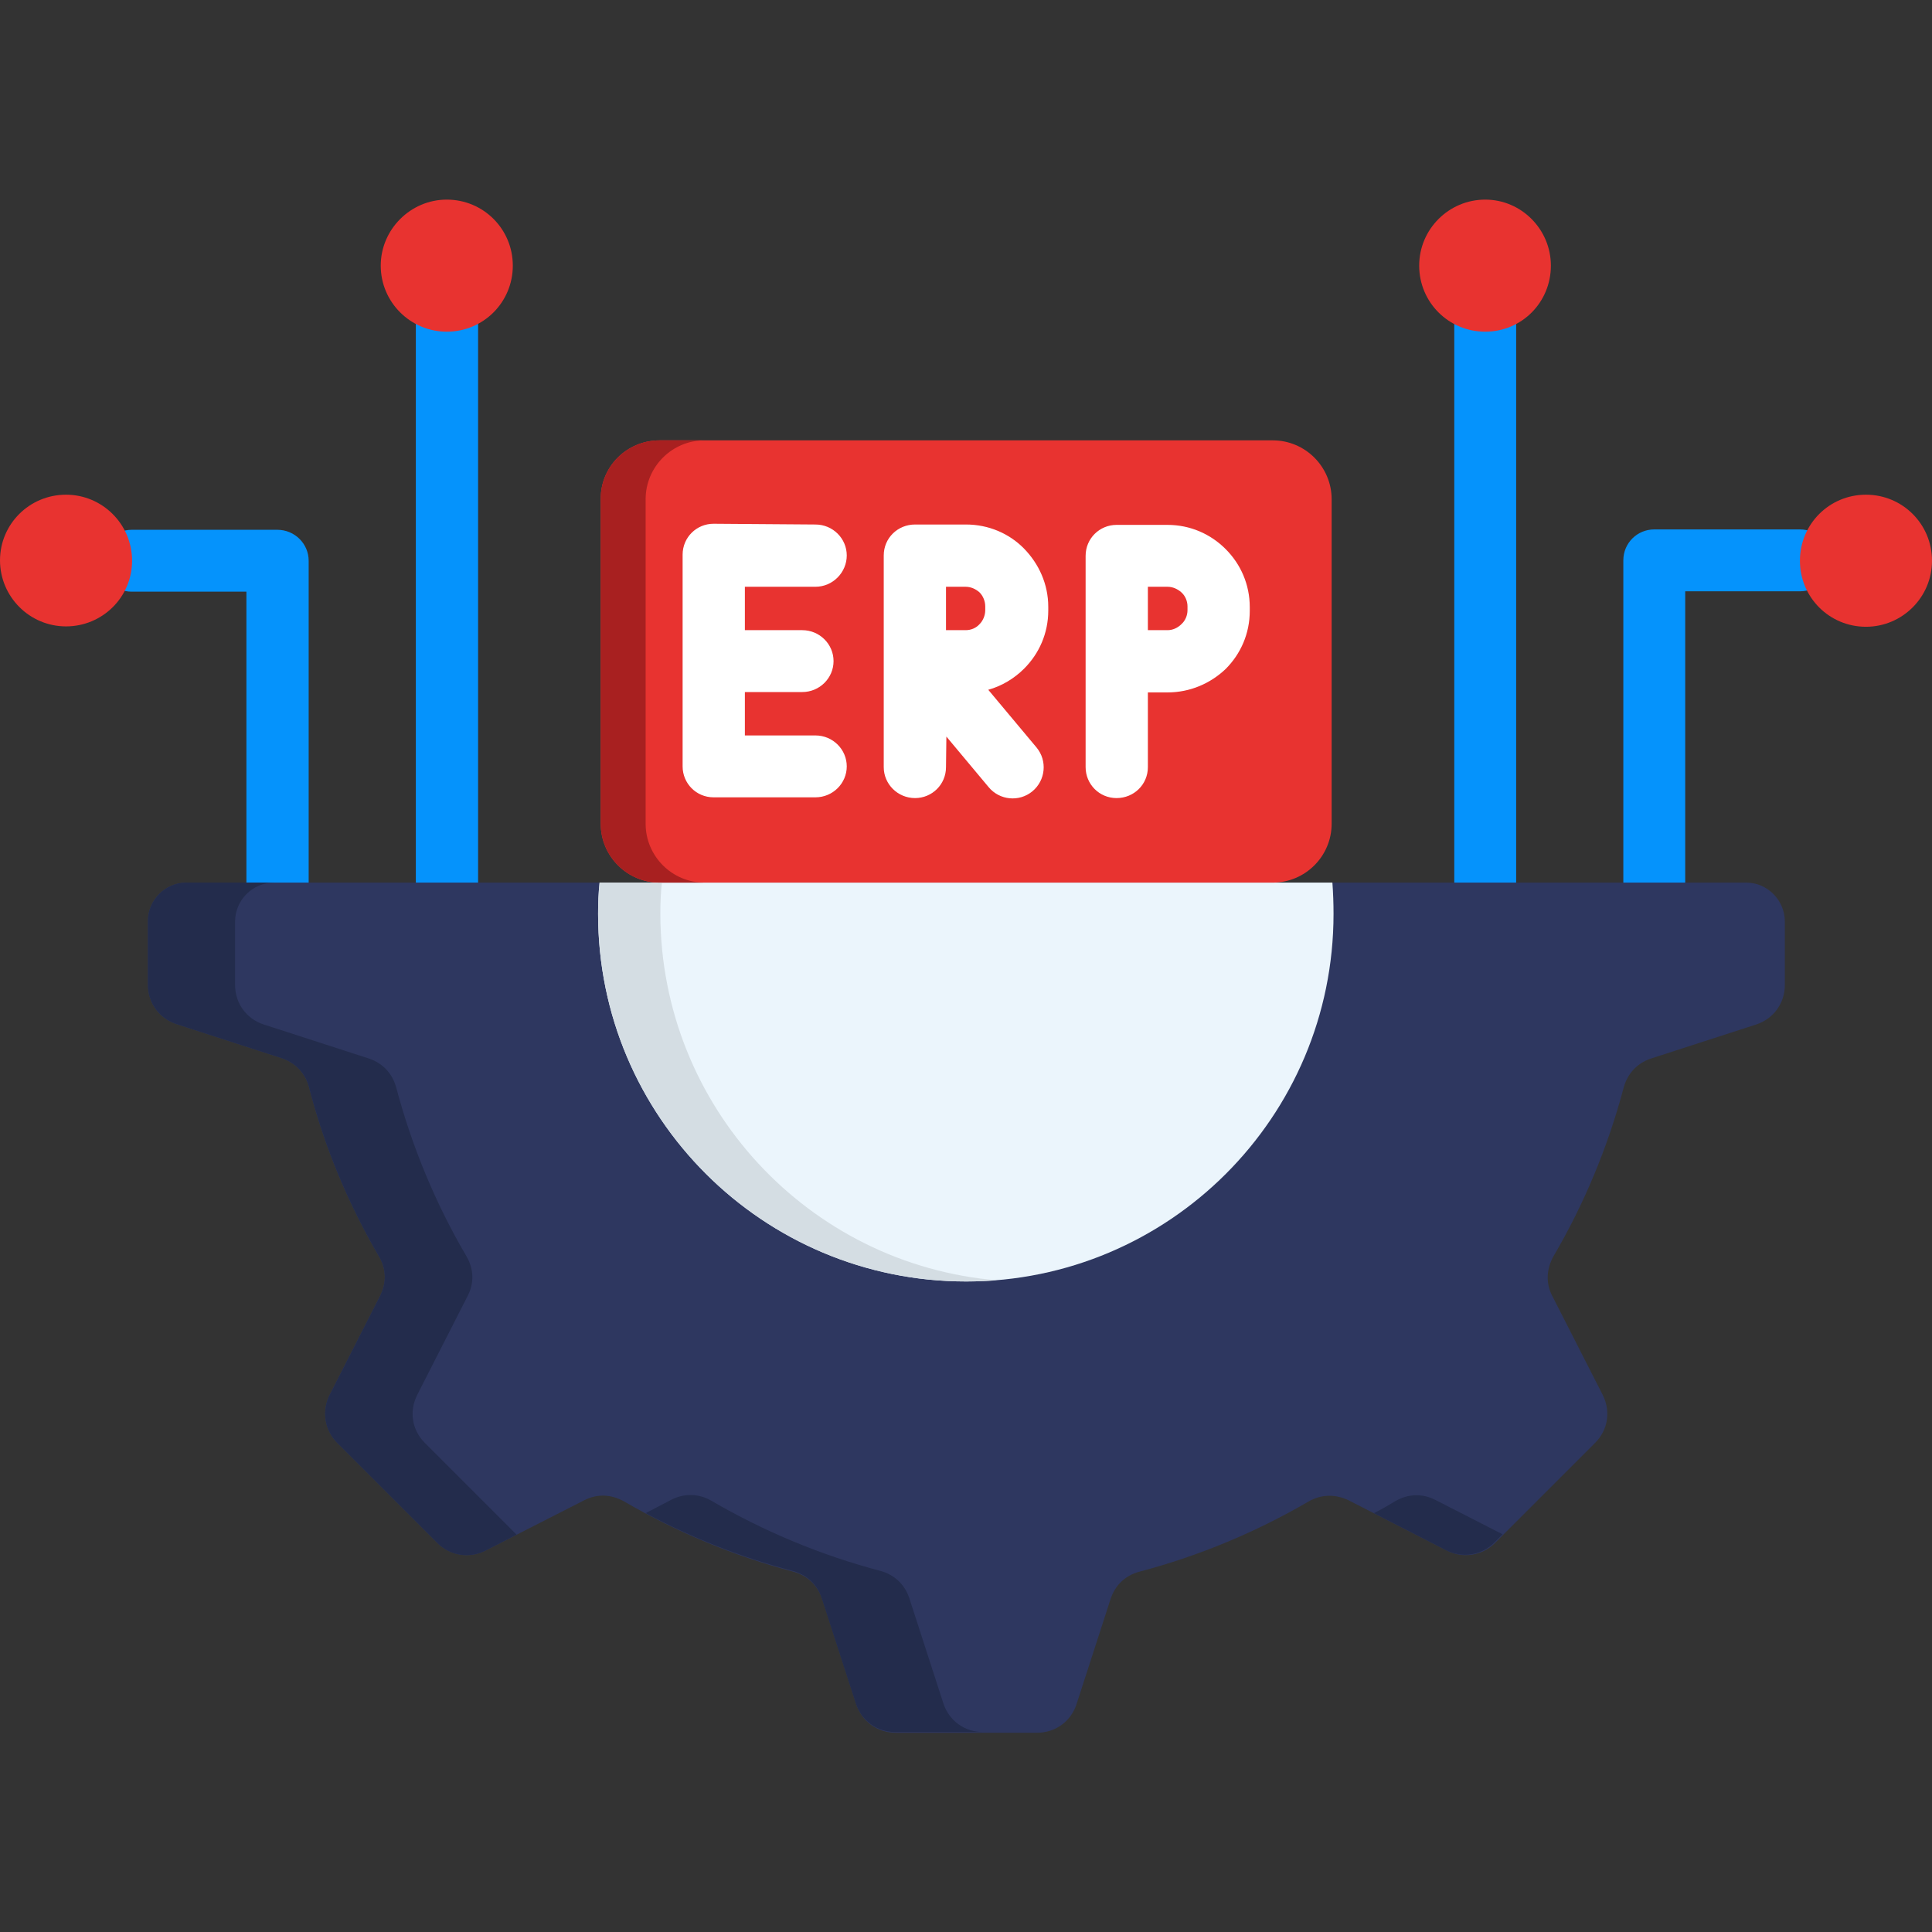 <?xml version="1.0" encoding="utf-8"?>
<!-- Generator: Adobe Illustrator 27.1.1, SVG Export Plug-In . SVG Version: 6.00 Build 0)  -->
<svg version="1.1" id="Layer_1" xmlns="http://www.w3.org/2000/svg" xmlns:xlink="http://www.w3.org/1999/xlink" x="0px" y="0px"
	 viewBox="0 0 512 512" style="enable-background:new 0 0 512 512;" xml:space="preserve">
<rect x="0" y="0" width="512" height="512" fill="#333333" stroke="none"/>
<style type="text/css">
	.st0{fill:#0593FC;}
	.st1{fill-rule:evenodd;clip-rule:evenodd;fill:#2E3760;}
	.st2{fill-rule:evenodd;clip-rule:evenodd;fill:#EBF5FC;}
	.st3{fill-rule:evenodd;clip-rule:evenodd;fill:#E83330;}
	.st4{fill:#FFFFFF;}
	.st5{fill-rule:evenodd;clip-rule:evenodd;fill:#D4DDE3;}
	.st6{fill-rule:evenodd;clip-rule:evenodd;fill:#A82020;}
	.st7{fill-rule:evenodd;clip-rule:evenodd;fill:#232C4C;}
</style>
<g>
	<path class="st0" d="M446.7,252.5c0,4.6-3.7,8.2-8.3,8.2c-4.6,0-8.2-3.7-8.2-8.2v-104c0-4.6,3.7-8.2,8.2-8.2H477
		c4.6,0,8.3,3.7,8.3,8.2s-3.7,8.2-8.3,8.2h-30.4v95.8L446.7,252.5L446.7,252.5z M401.8,252.5c0,4.6-3.7,8.2-8.2,8.2
		c-4.6,0-8.2-3.7-8.2-8.2V78.7c0-4.6,3.7-8.3,8.2-8.3s8.2,3.7,8.2,8.3V252.5z M126.7,252.5c0,4.6-3.7,8.2-8.3,8.2
		c-4.6,0-8.2-3.7-8.2-8.2V78.7c0-4.6,3.7-8.3,8.2-8.3c4.6,0,8.3,3.7,8.3,8.3V252.5z M81.8,252.5c0,4.6-3.7,8.2-8.3,8.2
		c-4.6,0-8.2-3.7-8.2-8.2v-95.7H34.9c-4.6,0-8.2-3.7-8.2-8.2s3.7-8.2,8.2-8.2h38.6c4.6,0,8.3,3.7,8.3,8.2V252.5L81.8,252.5z"/>
	<path class="st1" d="M39.2,244.1v16.8c0,4.9,3,9,7.6,10.5l27.8,9c3.7,1.2,6.3,4,7.3,7.7C86,304,92.3,319,100.4,332.9
		c2,3.3,2.1,7.1,0.3,10.6l-13.3,26.1c-2.2,4.3-1.4,9.4,2,12.8l26.5,26.5c3.4,3.4,8.5,4.2,12.8,2l26.1-13.3c3.5-1.8,7.2-1.6,10.6,0.3
		c13.9,8.1,28.9,14.4,44.8,18.6c3.7,1,6.5,3.6,7.7,7.3l9,27.8c1.5,4.6,5.6,7.6,10.5,7.6h37.4c4.9,0,9-3,10.5-7.6l9-27.8
		c1.2-3.7,3.9-6.3,7.7-7.3c15.9-4.2,30.9-10.5,44.8-18.6c3.3-1.9,7.1-2,10.6-0.3l26,13.3c4.3,2.2,9.4,1.4,12.8-2l26.5-26.5
		c3.5-3.5,4.2-8.5,2-12.8l-13.3-26.1c-1.8-3.4-1.6-7.2,0.3-10.6c8.1-13.8,14.4-28.9,18.6-44.7c1-3.7,3.6-6.5,7.3-7.7l27.8-9
		c4.6-1.5,7.6-5.6,7.6-10.5v-16.8c0-5.6-4.6-10.3-10.2-10.3H49.4C43.8,233.9,39.2,238.5,39.2,244.1z"/>
	<path class="st2" d="M353.4,242.2c0,53.8-43.6,97.4-97.4,97.4s-97.5-43.6-97.5-97.4c0-2.8,0.1-5.6,0.4-8.3h194.2
		C353.3,236.6,353.4,239.4,353.4,242.2L353.4,242.2z"/>
	<path class="st3" d="M174.8,116.7h162.5c8.6,0,15.6,7,15.6,15.6v86c0,8.6-7,15.6-15.6,15.6H174.8c-8.6,0-15.6-7-15.6-15.6v-86
		C159.1,123.7,166.1,116.7,174.8,116.7z"/>
	<path class="st4" d="M304.2,167h5.2c1.4,0,2.7-0.6,3.7-1.6c1-0.9,1.6-2.3,1.6-3.7v-1c0-1.4-0.6-2.8-1.6-3.7s-2.3-1.5-3.7-1.5h-5.2
		V167z M216.1,139c4.6,0,8.3,3.7,8.3,8.2s-3.7,8.3-8.3,8.3h-18.7V167h15.2c4.6,0,8.3,3.7,8.3,8.2s-3.7,8.2-8.3,8.2h-15.2v11.5h18.7
		c4.6,0,8.3,3.7,8.3,8.2s-3.7,8.2-8.3,8.2h-27c-4.6,0-8.2-3.7-8.2-8.2V147c0-4.6,3.7-8.2,8.2-8.2L216.1,139L216.1,139z M250.7,203.3
		c0,4.6-3.7,8.2-8.2,8.2c-4.6,0-8.3-3.7-8.3-8.2v-56.1c0-4.6,3.7-8.2,8.3-8.2H256c6,0,11.5,2.4,15.4,6.4s6.4,9.4,6.4,15.4v1
		c0,6-2.4,11.4-6.4,15.4c-2.6,2.6-5.9,4.6-9.5,5.6l12.8,15.3c2.9,3.5,2.4,8.7-1.1,11.6s-8.7,2.4-11.6-1.1l-11.2-13.4L250.7,203.3
		L250.7,203.3z M250.7,155.5V167h5.2c1.5,0,2.8-0.6,3.7-1.6c0.9-0.9,1.5-2.3,1.5-3.7v-1c0-1.4-0.6-2.8-1.5-3.7
		c-1-0.9-2.3-1.5-3.7-1.5H250.7z M309.4,183.5h-5.2v19.8c0,4.6-3.7,8.2-8.3,8.2s-8.2-3.7-8.2-8.2v-28v-28c0-4.6,3.7-8.2,8.2-8.2
		h13.5c6,0,11.4,2.4,15.4,6.4s6.4,9.4,6.4,15.4v1c0,6-2.4,11.4-6.4,15.4C320.8,181.1,315.4,183.5,309.4,183.5z"/>
	<g>
		<path class="st3" d="M17.5,131.1c9.6,0,17.5,7.8,17.5,17.5S27.1,166,17.5,166C7.8,166,0,158.1,0,148.5S7.8,131.1,17.5,131.1
			L17.5,131.1z"/>
		<path class="st3" d="M118.4,52.9c9.7,0,17.5,7.8,17.5,17.5s-7.8,17.5-17.5,17.5c-9.6,0-17.5-7.8-17.5-17.5
			C100.9,60.8,108.8,52.9,118.4,52.9z"/>
		<path class="st3" d="M494.5,131.1c-9.7,0-17.5,7.8-17.5,17.5s7.8,17.5,17.5,17.5c9.6,0,17.5-7.8,17.5-17.5
			S504.2,131.1,494.5,131.1L494.5,131.1z"/>
		<path class="st3" d="M393.6,52.9c-9.6,0-17.5,7.8-17.5,17.5s7.8,17.5,17.5,17.5S411,80.1,411,70.4C411,60.8,403.2,52.9,393.6,52.9
			z"/>
		<path class="st5" d="M264.2,339.3c-2.7,0.2-5.5,0.3-8.2,0.3c-53.8,0-97.5-43.6-97.5-97.4c0-2.8,0.1-5.6,0.4-8.3h16.5
			c-0.3,2.8-0.4,5.5-0.4,8.3C175.1,293.2,214.3,335.1,264.2,339.3z"/>
		<path class="st6" d="M174.8,116.7h11.9c-8.6,0-15.6,7-15.6,15.6v86c0,8.6,7,15.6,15.6,15.6h-11.9c-8.6,0-15.6-7-15.6-15.6v-86
			C159.1,123.7,166.1,116.7,174.8,116.7z"/>
		<path class="st7" d="M39.2,244.1v16.8c0,4.9,3,9,7.6,10.5l27.8,9c3.7,1.2,6.3,4,7.3,7.7C86,304,92.3,319,100.4,332.9
			c2,3.3,2.1,7.1,0.3,10.6l-13.3,26.1c-2.2,4.3-1.4,9.4,2,12.8l26.5,26.5c3.4,3.4,8.5,4.2,12.8,2l8.2-4.2l-24.3-24.3
			c-3.5-3.5-4.2-8.5-2-12.8l13.3-26.1c1.8-3.4,1.7-7.2-0.3-10.6c-8.1-13.8-14.4-28.9-18.6-44.7c-1-3.7-3.6-6.5-7.3-7.7l-27.8-9
			c-4.6-1.5-7.6-5.6-7.6-10.5v-16.8c0-5.6,4.6-10.3,10.3-10.3H49.4C43.8,233.9,39.2,238.5,39.2,244.1z M171.1,401
			c12.2,6.5,25.3,11.7,39,15.3c3.7,1,6.5,3.6,7.7,7.3l9,27.8c1.5,4.6,5.6,7.6,10.5,7.6h23.2c-4.9,0-9-3-10.5-7.6l-9-27.8
			c-1.2-3.7-4-6.3-7.7-7.3c-15.9-4.2-30.9-10.5-44.8-18.6c-3.3-1.9-7.1-2-10.5-0.3L171.1,401z M364.1,401l19.1,9.8
			c4.3,2.2,9.4,1.4,12.8-2l2.2-2.2l-17.8-9.1c-3.5-1.8-7.3-1.6-10.6,0.3C368,398.9,366.1,400,364.1,401z"/>
	</g>
</g>
</svg>

